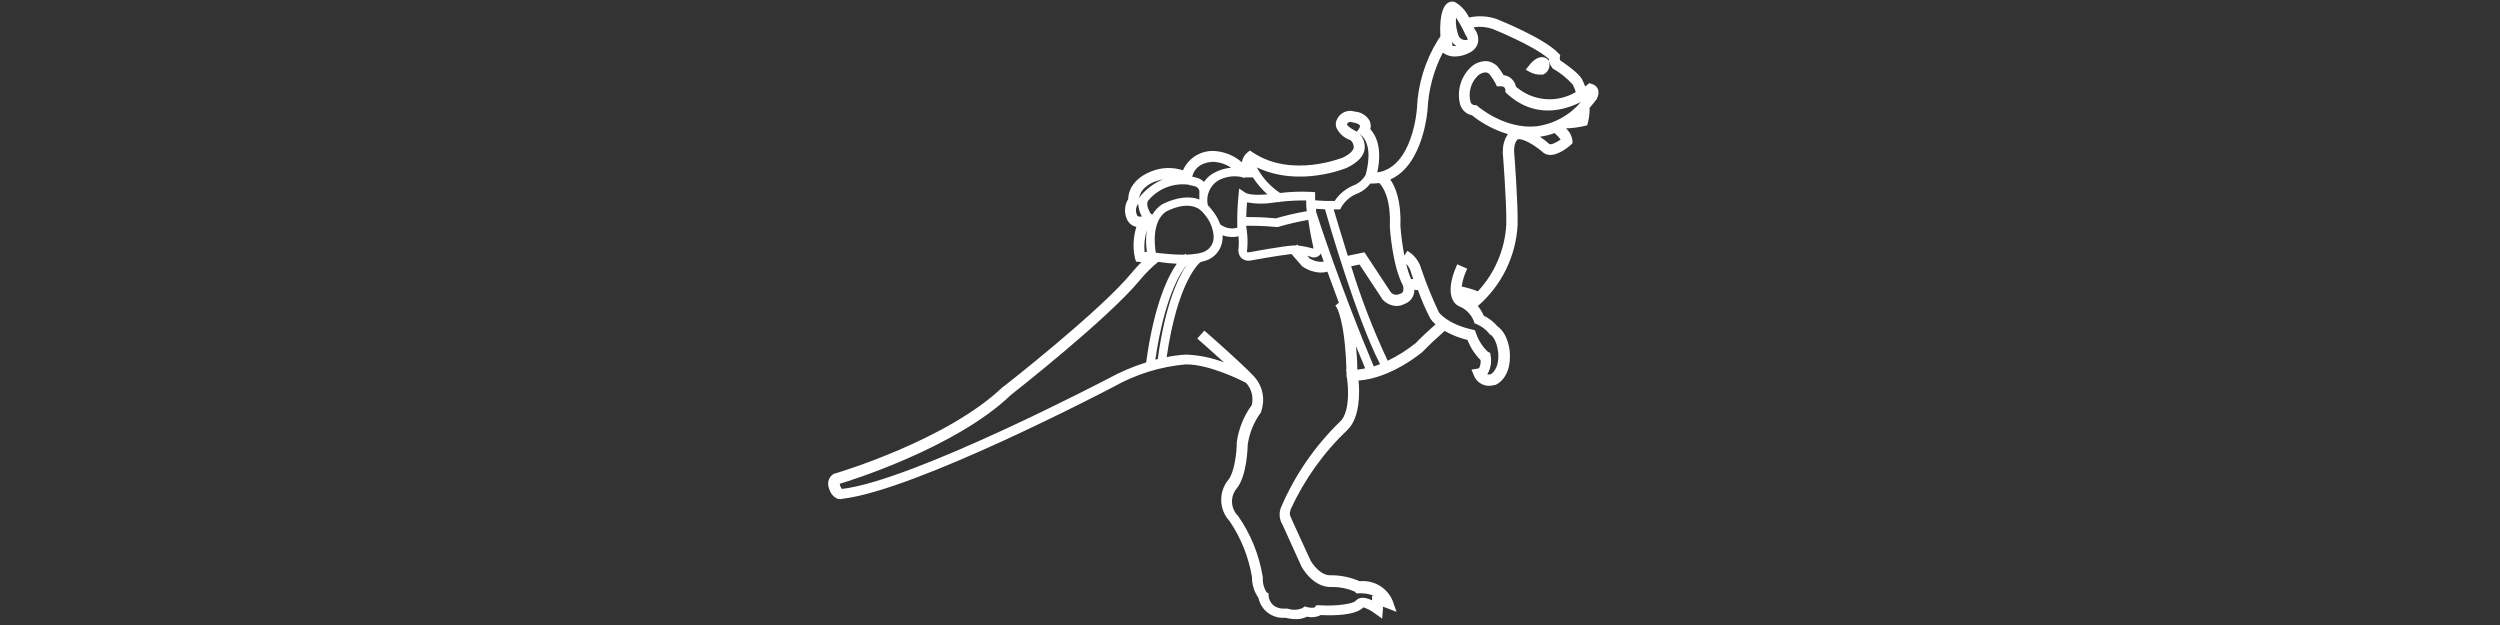 ﻿<?xml version="1.0" encoding="UTF-8" standalone="no"?>
<!DOCTYPE svg PUBLIC "-//W3C//DTD SVG 20010904//EN" "http://www.w3.org/TR/2001/REC-SVG-20010904/DTD/svg10.dtd">
<svg version="1.1" id="Frosty Editor v1.0.4.5" xmlns="http://www.w3.org/2000/svg" d1p1:xlink="http://www.w3.org/1999/xlink" viewBox="0 0 384 96" xmlns:d1p1="xmlns">
  <rect x="0" y="0" width="384" height="96" fill="#333333" stroke="none"/>
  <path stroke="none" fill="#ffffffff" d="M 236.000,19.400 C 231.170,19.900 227.070,16.400 227.000,16.330 226.933,16.273 226.867,16.217 226.800,16.160 226.713,16.160 226.627,16.160 226.540,16.160 226.240,16.148 225.978,15.953 225.880,15.670 225.496,14.241 225.904,12.716 226.950,11.670 227.266,11.353 227.684,11.158 228.130,11.120 228.365,11.116 228.592,11.206 228.760,11.370 229.118,11.803 229.430,12.272 229.690,12.770 229.767,12.933 229.843,13.097 229.920,13.260 230.100,13.260 230.280,13.260 230.460,13.260 230.673,13.232 230.889,13.289 231.060,13.420 231.156,13.525 231.215,13.658 231.230,13.800 231.230,13.920 231.230,14.040 231.230,14.160 231.320,14.243 231.410,14.327 231.500,14.410 235.700,18.270 240.250,16.970 242.810,15.670 241.087,17.722 238.657,19.053 236.000,19.400 236.000,19.400 236.000,19.400 236.000,19.400 Z M 237.990,22.130 C 237.990,22.130 237.990,22.130 237.990,22.130 237.531,21.723 237.047,21.346 236.540,21.000 237.305,20.894 238.056,20.706 238.780,20.440 239.131,20.736 239.446,21.071 239.720,21.440 238.840,22.050 238.140,22.250 238.000,22.130 237.997,22.130 237.993,22.130 237.990,22.130 Z M 230.820,23.330 C 230.820,23.400 231.420,30.810 231.370,34.440 231.166,38.282 229.619,41.931 227.000,44.750 226.196,44.433 225.366,44.185 224.520,44.010 224.635,43.166 224.874,42.344 225.230,41.570 225.273,41.467 225.317,41.363 225.360,41.260 224.850,41.040 224.340,40.820 223.830,40.600 223.787,40.700 223.743,40.800 223.700,40.900 221.800,45.310 223.490,46.680 223.850,46.900 223.870,46.900 223.890,46.900 223.910,46.900 223.940,46.933 223.970,46.967 224.000,47.000 225.084,47.390 225.948,48.228 226.370,49.300 226.410,49.420 226.450,49.540 226.490,49.660 226.607,49.707 226.723,49.753 226.840,49.800 227.563,50.107 228.201,50.584 228.700,51.190 228.730,51.233 228.760,51.277 228.790,51.320 228.833,51.347 228.877,51.373 228.920,51.400 229.790,51.940 230.090,53.670 230.130,54.230 230.290,56.650 229.190,57.360 228.960,57.490 228.785,57.528 228.605,57.528 228.430,57.490 228.453,57.460 228.477,57.430 228.500,57.400 228.978,56.557 229.141,55.572 228.960,54.620 228.937,54.483 228.913,54.347 228.890,54.210 228.767,54.147 228.643,54.083 228.520,54.020 227.684,53.222 227.059,52.229 226.700,51.130 226.647,50.993 226.593,50.857 226.540,50.720 226.397,50.687 226.253,50.653 226.110,50.620 222.210,49.730 221.030,47.990 221.010,47.960 219.976,45.789 219.071,43.558 218.300,41.280 218.009,40.225 217.349,39.310 216.440,38.700 216.347,38.643 216.253,38.587 216.160,38.530 216.010,38.777 215.860,39.023 215.710,39.270 215.416,37.750 215.212,36.214 215.100,34.670 215.250,30.860 214.320,28.670 213.550,27.570 218.710,25.290 219.280,16.810 219.280,16.710 219.434,13.699 220.232,10.756 221.620,8.080 221.660,8.110 221.700,8.140 221.740,8.170 222.262,8.521 222.881,8.700 223.510,8.680 223.510,8.680 223.510,8.680 223.510,8.680 224.321,8.662 225.115,8.442 225.820,8.040 226.392,7.749 226.819,7.236 227.000,6.620 227.163,5.877 226.987,5.100 226.520,4.500 226.470,4.393 226.420,4.287 226.370,4.180 227.334,4.040 228.317,4.130 229.240,4.440 229.510,4.550 235.700,7.050 237.880,9.040 237.905,9.545 238.099,10.028 238.430,10.410 238.430,10.427 238.430,10.443 238.430,10.460 238.473,10.493 238.517,10.527 238.560,10.560 239.695,11.200 240.716,12.025 241.580,13.000 241.763,13.367 241.917,13.749 242.040,14.140 239.116,15.885 235.400,15.546 232.840,13.300 232.666,12.361 231.899,11.647 230.950,11.540 230.680,11.081 230.376,10.643 230.040,10.230 229.597,9.744 228.986,9.444 228.330,9.390 227.401,9.366 226.503,9.728 225.850,10.390 224.343,11.859 223.744,14.025 224.280,16.060 224.534,16.901 225.229,17.534 226.090,17.710 227.730,19.021 229.607,20.003 231.620,20.600 231.082,21.380 230.812,22.313 230.850,23.260 230.840,23.283 230.830,23.307 230.820,23.330 Z M 216.000,40.530 C 216.346,40.889 216.597,41.329 216.730,41.810 216.730,41.827 216.730,41.843 216.730,41.860 216.847,42.193 216.963,42.527 217.080,42.860 216.963,42.860 216.847,42.860 216.730,42.860 216.417,42.107 216.173,41.327 216.000,40.530 216.000,40.530 216.000,40.530 216.000,40.530 Z M 217.400,52.740 C 216.088,53.787 214.663,54.683 213.150,55.410 210.939,50.712 209.065,45.863 207.540,40.900 207.967,40.810 208.393,40.720 208.820,40.630 209.963,42.360 211.107,44.090 212.250,45.820 212.250,45.837 212.250,45.853 212.250,45.870 212.800,46.561 213.627,46.974 214.510,47.000 214.510,47.000 214.510,47.000 214.510,47.000 214.907,47.000 215.298,46.904 215.650,46.720 216.185,46.556 216.641,46.200 216.930,45.720 217.143,45.349 217.254,44.928 217.250,44.500 217.437,44.523 217.623,44.547 217.810,44.570 218.333,46.067 218.965,47.525 219.700,48.930 219.926,49.261 220.195,49.560 220.500,49.820 219.430,50.770 218.200,51.900 217.390,52.770 217.393,52.760 217.397,52.750 217.400,52.740 Z M 211.000,56.260 C 206.050,44.540 202.500,33.640 202.150,32.540 202.150,32.380 202.150,32.223 202.150,32.070 202.607,32.097 203.063,32.123 203.520,32.150 204.160,34.390 208.380,48.950 211.980,55.930 211.610,56.080 211.300,56.190 211.000,56.290 211.000,56.280 211.000,56.270 211.000,56.260 Z M 208.480,56.740 C 208.480,55.390 208.370,54.200 208.280,53.160 208.733,54.287 209.203,55.427 209.690,56.580 209.288,56.669 208.880,56.733 208.470,56.770 208.473,56.760 208.477,56.750 208.480,56.740 Z M 205.850,64.740 C 202.026,68.441 198.968,72.858 196.850,77.740 196.401,78.655 196.458,79.737 197.000,80.600 197.967,82.733 198.933,84.867 199.900,87.000 199.970,87.140 201.710,90.370 204.680,90.160 205.846,90.157 207.000,90.396 208.070,90.860 208.163,90.953 208.257,91.047 208.350,91.140 208.480,91.140 208.610,91.140 208.740,91.140 209.527,91.087 210.315,91.220 211.040,91.530 210.943,91.530 210.847,91.530 210.750,91.530 210.750,91.757 210.750,91.983 210.750,92.210 209.310,91.520 208.590,91.860 208.220,92.300 207.850,92.740 205.220,93.150 202.640,92.970 202.487,92.970 202.333,92.970 202.180,92.970 202.097,93.083 202.013,93.197 201.930,93.310 201.547,93.376 201.154,93.355 200.780,93.250 200.647,93.217 200.513,93.183 200.380,93.150 200.273,93.233 200.167,93.317 200.060,93.400 199.334,93.714 198.516,93.743 197.770,93.480 197.723,93.480 197.677,93.480 197.630,93.480 197.580,93.480 197.530,93.480 197.480,93.480 195.190,93.600 194.900,91.910 194.860,91.570 194.860,91.433 194.860,91.297 194.860,91.160 194.743,91.087 194.627,91.013 194.510,90.940 194.115,90.269 193.923,89.498 193.960,88.720 193.960,88.687 193.960,88.653 193.960,88.620 193.418,85.251 192.123,82.048 190.170,79.250 189.004,78.107 188.917,76.258 189.970,75.010 191.520,73.100 191.640,68.760 191.650,68.300 191.905,66.521 192.592,64.832 193.650,63.380 193.677,63.343 193.703,63.307 193.730,63.270 193.730,63.227 193.730,63.183 193.730,63.140 194.345,61.379 193.984,59.425 192.780,58.000 192.780,58.000 192.780,58.000 192.780,58.000 192.740,57.957 192.700,57.913 192.660,57.870 192.620,57.827 192.580,57.783 192.540,57.740 190.930,56.000 185.820,51.500 185.240,51.000 185.157,50.927 185.073,50.853 184.990,50.780 184.627,51.187 184.263,51.593 183.900,52.000 183.983,52.073 184.067,52.147 184.150,52.220 184.150,52.220 186.100,53.930 188.000,55.660 186.164,54.954 184.225,54.552 182.260,54.470 182.217,54.470 182.173,54.470 182.130,54.470 181.145,54.524 180.166,54.651 179.200,54.850 180.870,43.350 184.100,40.490 184.390,40.260 184.637,40.206 184.880,40.140 185.120,40.060 186.710,39.579 187.795,38.111 187.790,36.450 187.790,36.450 187.790,36.450 187.790,36.450 187.790,36.400 187.790,36.350 187.790,36.300 187.790,36.250 187.790,36.200 187.790,36.150 188.576,36.430 189.426,36.482 190.240,36.300 190.299,36.915 190.299,37.535 190.240,38.150 190.149,38.655 190.285,39.174 190.610,39.570 190.995,39.948 191.539,40.116 192.070,40.020 192.070,40.020 196.410,39.220 198.370,39.020 198.903,39.630 199.437,40.240 199.970,40.850 200.020,40.893 200.070,40.937 200.120,40.980 200.942,41.529 201.902,41.838 202.890,41.870 203.228,41.870 203.565,41.823 203.890,41.730 204.420,43.200 205.010,44.800 205.650,46.500 205.470,46.647 205.290,46.793 205.110,46.940 205.170,47.023 205.230,47.107 205.290,47.190 205.290,47.190 206.580,49.110 206.810,56.750 206.790,56.750 206.770,56.750 206.750,56.750 206.773,56.907 206.797,57.063 206.820,57.220 206.820,57.330 206.820,57.440 206.820,57.550 206.820,57.550 206.820,57.550 206.820,57.550 206.820,57.613 206.820,57.677 206.820,57.740 206.910,57.800 207.690,63.000 205.840,64.760 205.843,64.753 205.847,64.747 205.850,64.740 Z M 177.460,55.240 C 178.860,45.610 181.340,41.820 182.290,40.680 180.960,42.620 178.980,46.770 177.830,55.150 177.707,55.180 177.583,55.210 177.460,55.240 Z M 170.320,58.100 C 170.020,58.260 140.150,73.870 129.320,75.100 129.320,75.100 129.320,75.100 129.320,75.100 129.223,74.986 129.146,74.858 129.090,74.720 129.020,74.590 128.970,74.370 129.020,74.300 130.330,73.910 146.780,68.820 155.280,60.660 156.000,60.090 170.130,49.000 175.110,43.000 175.921,42.019 176.822,41.115 177.800,40.300 177.833,40.273 177.867,40.247 177.900,40.220 178.844,40.370 179.795,40.467 180.750,40.510 179.440,42.380 177.280,46.670 176.050,55.670 174.059,56.287 172.136,57.104 170.310,58.110 170.313,58.107 170.317,58.103 170.320,58.100 Z M 174.650,33.100 C 174.650,33.077 174.650,33.053 174.650,33.030 174.387,32.511 174.430,31.889 174.760,31.410 174.787,31.383 174.813,31.357 174.840,31.330 174.868,32.009 175.060,32.671 175.400,33.260 174.890,33.320 174.680,33.180 174.650,33.100 174.650,33.100 174.650,33.100 174.650,33.100 Z M 177.450,27.870 C 177.470,27.870 177.490,27.870 177.510,27.870 177.868,27.715 178.244,27.607 178.630,27.550 177.298,28.107 176.119,28.975 175.190,30.080 175.101,30.211 175.027,30.352 174.970,30.500 175.150,28.660 177.340,27.900 177.450,27.870 177.450,27.870 177.450,27.870 177.450,27.870 Z M 176.160,38.700 C 176.040,38.700 175.920,38.700 175.800,38.700 175.704,37.575 175.823,36.441 176.150,35.360 175.995,36.468 175.998,37.593 176.160,38.700 176.160,38.700 176.160,38.700 176.160,38.700 Z M 182.650,28.390 C 182.737,28.433 182.823,28.477 182.910,28.520 182.910,28.493 182.910,28.467 182.910,28.440 183.170,28.499 183.428,28.573 183.680,28.660 184.066,28.832 184.288,29.243 184.220,29.660 184.220,29.770 184.220,29.880 184.220,29.990 184.220,29.990 184.220,29.990 184.220,29.990 184.209,30.207 184.209,30.423 184.220,30.640 181.610,29.640 178.480,31.390 178.430,31.430 177.859,31.822 177.382,32.334 177.030,32.930 177.030,32.930 177.030,32.930 177.030,32.930 176.960,32.930 176.840,32.930 176.710,32.760 176.710,32.760 175.900,31.490 176.350,30.830 177.873,28.969 180.259,28.039 182.640,28.380 182.643,28.383 182.647,28.387 182.650,28.390 Z M 186.650,24.880 C 187.527,24.954 188.368,25.257 189.090,25.760 188.140,25.843 187.219,26.129 186.390,26.600 185.802,26.926 185.301,27.389 184.930,27.950 184.706,27.707 184.429,27.519 184.120,27.400 183.792,27.290 183.458,27.200 183.120,27.130 183.770,24.660 186.520,24.860 186.660,24.870 186.657,24.873 186.653,24.877 186.650,24.880 Z M 178.000,38.880 C 177.893,38.860 177.787,38.840 177.680,38.820 177.680,38.820 177.680,38.820 177.680,38.820 177.630,38.820 177.580,38.820 177.530,38.820 177.360,37.820 176.880,34.030 179.080,32.520 179.220,32.440 182.290,30.710 184.330,32.210 184.330,32.233 184.330,32.257 184.330,32.280 184.350,32.280 184.370,32.280 184.390,32.280 184.617,32.459 184.818,32.668 184.990,32.900 184.990,32.900 184.990,32.900 184.990,32.900 185.791,33.808 186.288,34.945 186.410,36.150 186.410,36.187 186.410,36.223 186.410,36.260 186.501,37.389 185.794,38.430 184.710,38.760 184.448,38.844 184.181,38.910 183.910,38.960 183.910,38.960 183.910,38.960 183.910,38.960 183.887,38.960 183.863,38.960 183.840,38.960 183.298,39.052 182.750,39.105 182.200,39.120 182.163,39.070 182.127,39.020 182.090,38.970 182.023,39.020 181.957,39.070 181.890,39.120 181.028,39.129 180.167,39.089 179.310,39.000 179.310,39.000 179.310,39.000 179.310,39.000 178.873,38.960 178.437,38.920 178.000,38.880 Z M 190.760,27.200 C 190.760,27.217 190.760,27.233 190.760,27.250 190.810,27.250 190.860,27.250 190.910,27.250 191.010,27.280 191.110,27.310 191.210,27.340 191.210,27.310 191.210,27.280 191.210,27.250 191.620,27.250 192.030,27.250 192.440,27.250 193.064,28.215 193.817,29.090 194.680,29.850 192.310,30.060 191.500,29.740 191.260,29.580 190.950,29.373 190.640,29.167 190.330,28.960 190.297,29.330 190.263,29.700 190.230,30.070 190.069,31.698 190.008,33.335 190.050,34.970 189.146,35.234 188.169,35.044 187.430,34.460 187.430,34.460 187.430,34.460 187.430,34.460 187.112,33.594 186.638,32.794 186.030,32.100 185.876,31.893 185.706,31.699 185.520,31.520 185.199,30.070 185.808,28.573 187.050,27.760 188.176,27.125 189.497,26.925 190.760,27.200 190.760,27.200 190.760,27.200 190.760,27.200 Z M 201.330,39.450 C 201.753,39.625 202.238,39.560 202.600,39.280 202.716,39.183 202.811,39.064 202.880,38.930 203.030,39.350 203.180,39.770 203.330,40.190 202.568,40.278 201.798,40.101 201.150,39.690 201.037,39.560 200.923,39.430 200.810,39.300 200.985,39.335 201.159,39.378 201.330,39.430 201.330,39.437 201.330,39.443 201.330,39.450 Z M 191.420,33.350 C 191.420,32.630 191.490,31.830 191.540,31.090 192.967,31.332 194.424,31.332 195.850,31.090 196.040,31.067 196.230,31.043 196.420,31.020 196.463,31.043 196.507,31.067 196.550,31.090 196.550,31.060 196.550,31.030 196.550,31.000 197.904,30.845 199.267,30.775 200.630,30.790 200.630,31.300 200.630,31.860 200.730,32.440 199.120,32.716 197.528,33.083 195.960,33.540 194.170,33.350 192.350,33.330 191.420,33.330 191.420,33.337 191.420,33.343 191.420,33.350 Z M 191.500,35.350 C 191.477,35.193 191.453,35.037 191.430,34.880 191.430,34.820 191.430,34.740 191.430,34.670 192.320,34.670 194.180,34.670 196.020,34.870 196.063,34.870 196.107,34.870 196.150,34.870 196.190,34.870 196.230,34.870 196.270,34.870 197.808,34.416 199.371,34.049 200.950,33.770 201.230,35.770 201.630,37.550 201.660,37.660 201.704,37.833 201.727,38.011 201.730,38.190 200.975,37.967 200.202,37.810 199.420,37.720 199.370,37.663 199.320,37.607 199.270,37.550 199.217,37.597 199.163,37.643 199.110,37.690 199.073,37.690 199.037,37.690 199.000,37.690 197.520,37.690 192.210,38.690 191.840,38.750 191.650,38.750 191.570,38.750 191.560,38.750 191.525,38.643 191.525,38.527 191.560,38.420 191.662,37.398 191.642,36.367 191.500,35.350 191.500,35.350 191.500,35.350 191.500,35.350 Z M 206.980,25.720 C 208.600,24.930 209.490,23.960 209.620,22.830 209.692,21.955 209.378,21.093 208.760,20.470 208.840,20.540 208.920,20.610 209.000,20.680 210.950,22.350 210.000,25.930 209.770,26.850 209.770,26.850 209.770,26.850 209.770,26.850 209.406,27.510 208.847,28.041 208.170,28.370 206.871,28.840 205.759,29.716 205.000,30.870 203.999,30.890 202.998,30.857 202.000,30.770 202.000,30.560 202.000,30.360 202.000,30.180 202.000,29.960 202.000,29.740 202.000,29.520 201.780,29.503 201.560,29.487 201.340,29.470 199.765,29.398 198.186,29.455 196.620,29.640 195.121,28.648 193.894,27.297 193.050,25.710 199.560,28.820 206.650,25.870 207.000,25.730 206.993,25.727 206.987,25.723 206.980,25.720 Z M 206.880,19.100 C 206.880,19.100 206.880,19.100 206.880,19.100 206.941,18.947 207.063,18.826 207.217,18.768 207.371,18.709 207.542,18.717 207.690,18.790 207.720,18.790 207.750,18.790 207.780,18.790 208.490,18.910 208.780,19.120 208.880,19.260 208.908,19.386 208.886,19.519 208.820,19.630 208.697,19.823 208.573,20.017 208.450,20.210 208.450,20.210 208.450,20.210 208.450,20.210 208.430,20.210 208.410,20.210 208.390,20.210 208.340,20.183 208.290,20.157 208.240,20.130 207.190,19.600 206.930,19.220 206.880,19.110 206.880,19.107 206.880,19.103 206.880,19.100 Z M 210.490,28.190 C 210.613,28.190 210.737,28.190 210.860,28.190 211.195,28.186 211.529,28.160 211.860,28.110 212.340,28.600 213.660,30.350 213.480,34.730 213.480,34.750 213.480,34.770 213.480,34.790 213.480,35.030 213.840,40.710 215.480,43.840 215.602,44.162 215.602,44.518 215.480,44.840 215.405,44.966 215.289,45.062 215.150,45.110 215.127,45.110 215.103,45.110 215.080,45.110 215.027,45.133 214.973,45.157 214.920,45.180 214.445,45.396 213.883,45.246 213.580,44.820 212.247,42.797 210.913,40.773 209.580,38.750 208.727,38.930 207.873,39.110 207.020,39.290 206.020,36.040 205.190,33.340 204.850,32.160 205.060,32.160 205.270,32.160 205.480,32.160 205.607,32.160 205.733,32.160 205.860,32.160 205.913,32.047 205.967,31.933 206.020,31.820 206.620,30.813 207.554,30.048 208.660,29.660 209.382,29.328 210.010,28.823 210.490,28.190 210.490,28.190 210.490,28.190 210.490,28.190 Z M 223.710,7.080 C 223.499,7.098 223.286,7.081 223.080,7.030 223.080,6.810 223.080,6.600 223.020,6.400 223.199,6.673 223.434,6.905 223.710,7.080 223.710,7.080 223.710,7.080 223.710,7.080 Z M 223.640,2.690 C 224.197,3.536 224.685,4.426 225.100,5.350 225.120,5.383 225.140,5.417 225.160,5.450 225.309,5.639 225.409,5.863 225.450,6.100 224.946,6.261 224.395,6.070 224.100,5.630 223.713,4.701 223.555,3.693 223.640,2.690 223.640,2.690 223.640,2.690 223.640,2.690 Z M 245.470,13.750 C 245.314,13.346 244.977,13.038 244.560,12.920 244.413,12.870 244.267,12.820 244.120,12.770 244.000,12.867 243.880,12.963 243.760,13.060 243.667,13.133 243.573,13.207 243.480,13.280 243.359,12.937 243.216,12.603 243.050,12.280 242.580,11.280 240.570,9.890 239.660,9.280 239.596,9.153 239.568,9.011 239.580,8.870 239.603,8.733 239.627,8.597 239.650,8.460 239.553,8.360 239.457,8.260 239.360,8.160 237.200,5.890 230.620,3.220 229.870,2.920 229.870,2.920 229.870,2.920 229.870,2.920 228.512,2.451 227.051,2.372 225.650,2.690 225.187,1.696 224.430,0.868 223.480,0.320 223.153,0.195 222.787,0.221 222.480,0.390 221.890,0.700 221.040,1.790 221.240,5.580 221.220,5.617 221.200,5.653 221.180,5.690 221.000,5.930 220.900,6.100 220.870,6.140 218.901,9.312 217.788,12.940 217.640,16.670 217.640,16.760 217.010,25.730 211.550,26.480 211.910,24.870 212.270,21.820 210.480,19.840 210.588,19.414 210.553,18.964 210.380,18.560 209.907,17.729 209.045,17.194 208.090,17.140 206.962,16.767 205.740,17.343 205.310,18.450 205.149,18.810 205.131,19.217 205.260,19.590 205.684,20.512 206.475,21.216 207.440,21.530 207.752,21.812 207.933,22.210 207.940,22.630 207.880,23.150 207.270,23.720 206.260,24.210 206.180,24.210 198.480,27.400 192.480,23.450 192.313,23.340 192.147,23.230 191.980,23.120 191.823,23.247 191.667,23.373 191.510,23.500 191.095,23.870 190.829,24.378 190.760,24.930 189.638,23.955 188.240,23.354 186.760,23.210 184.614,22.999 182.574,24.188 181.700,26.160 180.126,25.638 178.418,25.691 176.880,26.310 176.520,26.440 173.380,27.610 173.290,30.580 172.731,31.483 172.645,32.602 173.060,33.580 173.301,34.234 173.866,34.715 174.550,34.850 174.059,36.403 173.983,38.058 174.330,39.650 174.383,39.827 174.437,40.003 174.490,40.180 174.770,40.207 175.050,40.233 175.330,40.260 174.460,41.130 173.850,41.880 173.820,41.920 168.920,47.840 154.280,59.280 154.120,59.400 154.103,59.400 154.087,59.400 154.070,59.400 145.500,67.640 128.520,72.650 128.320,72.710 128.283,72.710 128.247,72.710 128.210,72.710 127.536,73.019 127.134,73.723 127.210,74.460 127.238,74.765 127.320,75.063 127.450,75.340 127.654,75.901 128.076,76.355 128.620,76.600 128.900,76.689 129.200,76.689 129.480,76.600 140.690,75.260 169.810,60.060 171.050,59.410 174.453,57.488 178.227,56.316 182.120,55.970 182.153,55.970 182.187,55.970 182.220,55.970 185.780,55.970 190.620,58.400 191.390,58.800 192.239,59.720 192.569,61.005 192.270,62.220 191.046,63.898 190.256,65.853 189.970,67.910 189.970,67.930 189.970,67.950 189.970,67.970 189.970,69.590 189.580,72.580 188.680,73.690 187.141,75.558 187.222,78.277 188.870,80.050 190.611,82.623 191.780,85.538 192.300,88.600 192.284,89.755 192.634,90.886 193.300,91.830 193.681,93.706 195.389,95.013 197.300,94.890 197.353,94.890 197.407,94.890 197.460,94.890 197.976,95.024 198.507,95.094 199.040,95.100 199.636,95.119 200.227,94.988 200.760,94.720 201.474,94.889 202.225,94.800 202.880,94.470 204.530,94.560 208.150,94.600 209.420,93.290 210.028,93.489 210.598,93.787 211.110,94.170 211.507,94.453 211.903,94.737 212.300,95.020 212.340,94.533 212.380,94.047 212.420,93.560 212.420,93.440 212.420,93.320 212.420,93.190 212.557,93.237 212.693,93.283 212.830,93.330 213.390,93.547 213.950,93.763 214.510,93.980 214.310,93.413 214.110,92.847 213.910,92.280 213.072,90.267 211.008,89.046 208.840,89.280 207.519,88.698 206.094,88.385 204.650,88.360 204.610,88.360 204.570,88.360 204.530,88.360 202.730,88.520 201.420,86.300 201.310,86.120 200.330,83.980 199.350,81.840 198.370,79.700 198.370,79.677 198.370,79.653 198.370,79.630 198.103,79.265 198.046,78.787 198.220,78.370 198.220,78.347 198.220,78.323 198.220,78.300 200.331,73.675 203.312,69.499 207.000,66.000 208.910,64.130 208.850,60.330 208.680,58.450 213.680,58.100 218.330,54.200 218.540,54.010 218.557,53.993 218.573,53.977 218.590,53.960 219.440,53.050 220.800,51.810 221.900,50.830 222.999,51.456 224.180,51.924 225.410,52.220 225.854,53.375 226.535,54.424 227.410,55.300 227.459,55.711 227.390,56.127 227.210,56.500 227.166,56.563 227.097,56.603 227.020,56.610 226.687,56.663 226.353,56.717 226.020,56.770 226.157,57.103 226.293,57.437 226.430,57.770 226.832,58.680 227.735,59.265 228.730,59.260 229.025,59.257 229.317,59.213 229.600,59.130 229.623,59.130 229.647,59.130 229.670,59.130 229.770,59.130 232.160,58.130 231.910,54.210 231.910,53.910 231.670,51.290 230.040,50.150 229.449,49.452 228.720,48.884 227.900,48.480 227.670,47.947 227.367,47.449 227.000,47.000 230.682,43.822 232.892,39.268 233.110,34.410 233.160,30.810 232.600,23.700 232.560,23.200 232.560,21.830 233.080,21.410 233.180,21.390 233.180,21.390 233.180,21.390 233.180,21.390 233.910,21.240 235.670,22.260 236.860,23.280 238.280,24.730 240.760,22.730 241.240,22.280 241.337,22.197 241.433,22.113 241.530,22.030 241.530,21.903 241.530,21.777 241.530,21.650 241.450,20.904 241.093,20.216 240.530,19.720 241.469,19.689 242.404,19.569 243.320,19.360 243.480,19.320 243.640,19.280 243.800,19.240 243.840,19.080 243.880,18.920 243.920,18.760 244.097,18.041 244.178,17.301 244.160,16.560 244.550,16.130 244.930,15.660 245.300,15.160 245.300,15.137 245.300,15.113 245.300,15.090 245.534,14.684 245.595,14.201 245.470,13.750 245.470,13.750 245.470,13.750 245.470,13.750 Z " />
  <path stroke="none" fill="#ffffffff" d="M 236.570,11.460 C 236.713,11.477 236.857,11.477 237.000,11.460 237.751,11.158 238.156,10.340 237.940,9.560 237.940,9.503 237.940,9.447 237.940,9.390 237.903,9.343 237.867,9.297 237.830,9.250 237.596,8.935 237.222,8.755 236.830,8.770 235.920,8.770 235.070,9.770 234.830,10.100 234.670,10.303 234.510,10.507 234.350,10.710 234.577,10.833 234.803,10.957 235.030,11.080 235.503,11.336 236.033,11.467 236.570,11.460 236.570,11.460 236.570,11.460 236.570,11.460 Z " />
</svg>